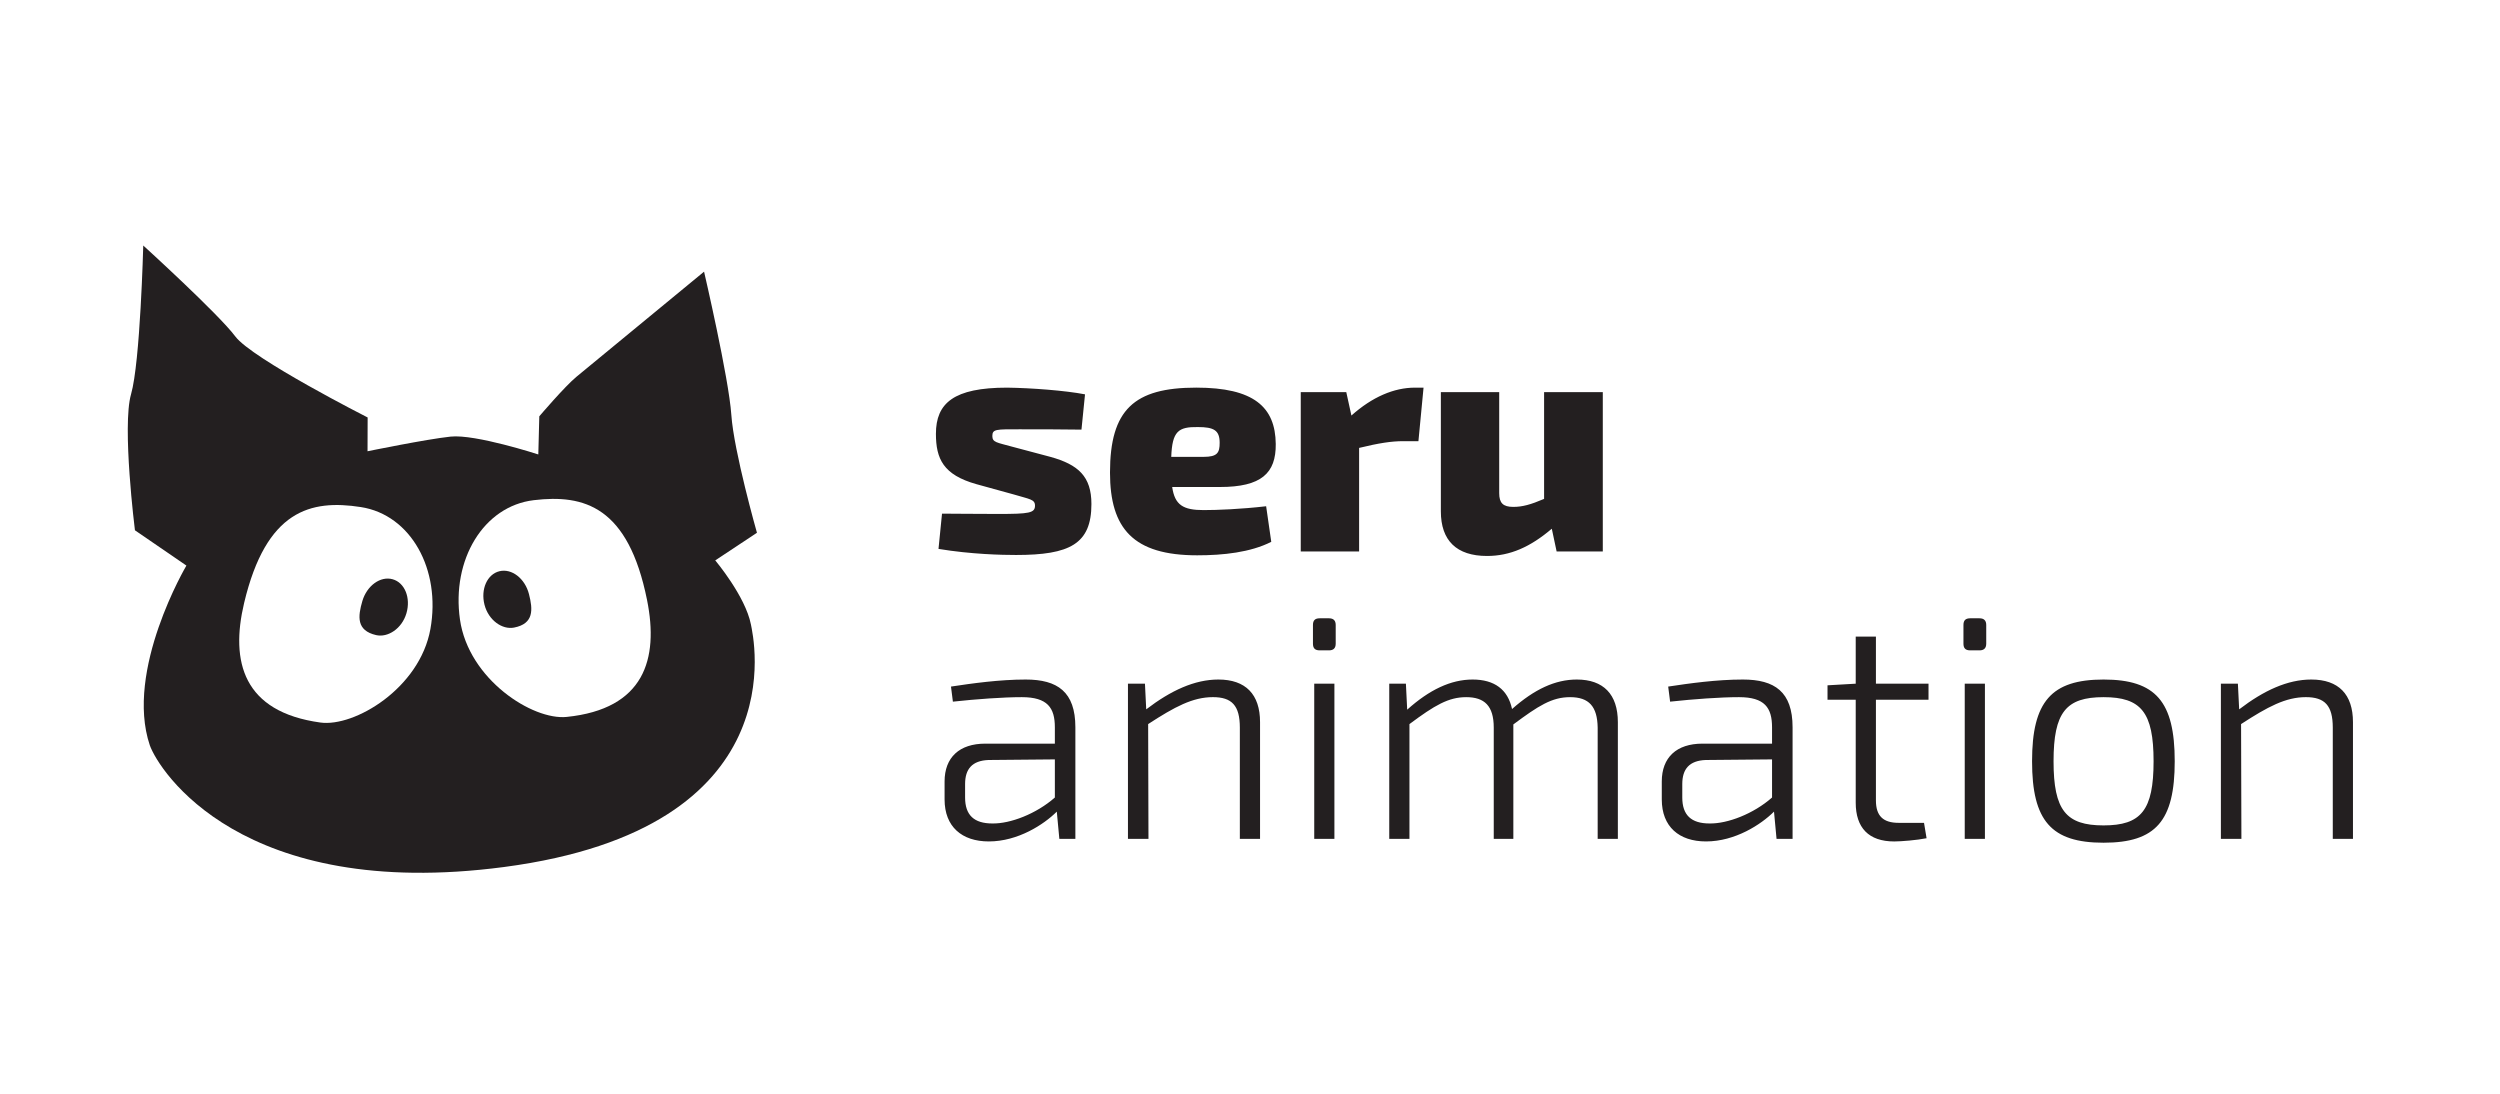 <?xml version="1.0" encoding="utf-8"?>
<!-- Generator: Adobe Illustrator 16.0.4, SVG Export Plug-In . SVG Version: 6.00 Build 0)  -->
<!DOCTYPE svg PUBLIC "-//W3C//DTD SVG 1.0//EN" "http://www.w3.org/TR/2001/REC-SVG-20010904/DTD/svg10.dtd">
<svg version="1.0" id="Ebene_1" xmlns="http://www.w3.org/2000/svg" xmlns:xlink="http://www.w3.org/1999/xlink" x="0px" y="0px"
	 width="160px" height="70px" viewBox="0 0 160 70" enable-background="new 0 0 160 70" xml:space="preserve">
<rect fill="#FFFFFF" width="160" height="70"/>
<g>
	<defs>
		<rect id="SVGID_1_" x="8.177" y="15.712" width="142.412" height="40.146"/>
	</defs>
	<clipPath id="SVGID_2_">
		<use xlink:href="#SVGID_1_"  overflow="visible"/>
	</clipPath>
	<path clip-path="url(#SVGID_2_)" fill="#231F20" d="M65.644,43.49c-1.682,0-3.427,0.246-4.781,0.451l0.122,0.965
		c1.519-0.165,3.223-0.288,4.412-0.288c1.642,0,2.114,0.677,2.114,1.93v1.045h-4.452c-1.662,0-2.606,0.885-2.606,2.422v1.149
		c0,1.744,1.107,2.688,2.831,2.688c1.868,0,3.529-1.089,4.351-1.908l0.163,1.743h1.026v-7.14
		C68.824,44.271,67.676,43.49,65.644,43.49 M63.51,52.702c-1.169,0-1.744-0.532-1.744-1.661v-0.862c0-0.964,0.451-1.498,1.498-1.539
		l4.247-0.039v2.44C66.321,52.088,64.659,52.723,63.51,52.702 M77.976,43.49c-1.519,0-3.037,0.698-4.618,1.908l-0.081-1.643h-1.088
		v9.932h1.313l-0.02-7.346c1.702-1.107,2.852-1.724,4.145-1.724c1.21,0,1.723,0.535,1.723,1.949v7.12h1.293v-7.469
		C80.643,44.435,79.72,43.49,77.976,43.49 M84.459,39.571c-0.307,0-0.43,0.144-0.43,0.43v1.191c0,0.288,0.123,0.431,0.43,0.431
		h0.596c0.288,0,0.43-0.143,0.43-0.431v-1.191c0-0.286-0.142-0.43-0.43-0.43H84.459z M85.402,43.756h-1.291v9.932h1.291V43.756z
		 M100.915,43.49c-1.375,0-2.708,0.616-4.144,1.888c-0.269-1.252-1.129-1.888-2.524-1.888s-2.771,0.657-4.187,1.929l-0.082-1.663
		h-1.066v9.932h1.293v-7.346c1.621-1.21,2.503-1.724,3.631-1.724c1.17,0,1.764,0.555,1.764,1.949v7.12h1.254v-7.324
		c1.601-1.19,2.461-1.745,3.631-1.745c1.211,0,1.744,0.595,1.766,1.949v7.12h1.292v-7.469
		C103.542,44.435,102.619,43.49,100.915,43.49 M111.544,43.49c-1.683,0-3.427,0.246-4.78,0.451l0.123,0.965
		c1.518-0.165,3.221-0.288,4.411-0.288c1.642,0,2.113,0.677,2.113,1.93v1.045h-4.453c-1.661,0-2.604,0.885-2.604,2.422v1.149
		c0,1.744,1.107,2.688,2.832,2.688c1.866,0,3.527-1.089,4.35-1.908l0.163,1.743h1.026v-7.14
		C114.725,44.271,113.576,43.49,111.544,43.49 M109.411,52.702c-1.17,0-1.745-0.532-1.745-1.661v-0.862
		c0-0.964,0.451-1.498,1.498-1.539l4.247-0.039v2.44C112.223,52.088,110.559,52.723,109.411,52.702 M120.059,44.782h3.366v-1.026
		h-3.366v-3.015h-1.293v3.015l-1.805,0.104v0.923h1.805v6.588c0,1.6,0.822,2.482,2.465,2.482c0.43,0,1.455-0.082,2.07-0.206
		l-0.164-0.985h-1.621c-0.984,0-1.457-0.43-1.457-1.435V44.782z M126.092,39.571c-0.308,0-0.431,0.144-0.431,0.43v1.191
		c0,0.288,0.123,0.431,0.431,0.431h0.596c0.287,0,0.431-0.143,0.431-0.431v-1.191c0-0.286-0.144-0.43-0.431-0.43H126.092z
		 M127.035,43.756h-1.292v9.932h1.292V43.756z M134.627,43.49c-3.344,0-4.575,1.416-4.575,5.231c0,3.817,1.231,5.213,4.575,5.213
		c3.346,0,4.555-1.396,4.555-5.213C139.182,44.906,137.973,43.49,134.627,43.49 M134.627,44.618c2.4,0,3.202,0.964,3.202,4.104
		s-0.802,4.104-3.202,4.104s-3.2-0.965-3.2-4.104S132.227,44.618,134.627,44.618 M147.923,43.49c-1.519,0-3.036,0.698-4.616,1.908
		l-0.082-1.643h-1.088v9.932h1.313l-0.021-7.346c1.703-1.107,2.852-1.724,4.146-1.724c1.21,0,1.723,0.535,1.723,1.949v7.12h1.292
		v-7.469C150.59,44.435,149.667,43.49,147.923,43.49"/>
	<path clip-path="url(#SVGID_2_)" fill="#231F20" d="M9.168,15.713c0,0-0.191,7.468-0.78,9.513c-0.59,2.045,0.248,8.712,0.248,8.712
		l3.294,2.259c0,0-3.962,6.699-2.341,11.505c0.579,1.618,5.876,10.001,22.667,7.787c18.83-2.483,15.958-14.726,15.803-15.522
		c-0.354-1.813-2.283-4.102-2.283-4.102l2.669-1.768c0,0-1.481-5.209-1.64-7.551c-0.159-2.342-1.745-9.16-1.745-9.16
		s-7.388,6.089-8.151,6.714c-0.762,0.624-2.394,2.544-2.394,2.544l-0.063,2.441c0,0-4.035-1.312-5.614-1.142
		c-1.579,0.17-5.316,0.938-5.316,0.938l0.007-2.163c0,0-7.405-3.759-8.471-5.188C13.992,20.101,9.168,15.713,9.168,15.713"/>
</g>
<g>
	<defs>
		<rect id="SVGID_3_" width="160" height="70"/>
	</defs>
	<clipPath id="SVGID_4_">
		<use xlink:href="#SVGID_3_"  overflow="visible"/>
	</clipPath>
	<path clip-path="url(#SVGID_4_)" fill="#FFFFFF" d="M20.503,46.242c2.173,0.302,6.361-2.182,7.044-5.988
		c0.682-3.804-1.247-7.305-4.455-7.802c-3.208-0.498-6.055,0.191-7.468,6.138C14.73,42.354,15.563,45.561,20.503,46.242"/>
	<path clip-path="url(#SVGID_4_)" fill="#231F20" d="M24.074,40.647c0.744,0.17,1.646-0.408,1.937-1.396
		c0.29-0.987-0.106-1.963-0.883-2.179c-0.779-0.218-1.645,0.407-1.937,1.394C22.901,39.454,22.802,40.355,24.074,40.647"/>
	<path clip-path="url(#SVGID_4_)" fill="#FFFFFF" d="M36.269,45.883c-2.182,0.225-6.282-2.403-6.831-6.231
		c-0.548-3.825,1.501-7.257,4.725-7.641c3.223-0.386,6.045,0.401,7.249,6.394C42.173,42.198,41.229,45.373,36.269,45.883"/>
	<path clip-path="url(#SVGID_4_)" fill="#231F20" d="M32.895,40.166c-0.75,0.144-1.63-0.465-1.887-1.462
		c-0.256-0.996,0.174-1.958,0.959-2.146c0.785-0.19,1.629,0.463,1.886,1.46C34.109,39.015,34.176,39.918,32.895,40.166"/>
	<path clip-path="url(#SVGID_4_)" fill="#231F20" d="M64.454,24.809c-3.406,0-4.555,0.985-4.555,2.954
		c0,1.601,0.472,2.627,2.586,3.222l2.38,0.656c1.026,0.309,1.375,0.309,1.375,0.718c0,0.474-0.369,0.534-2.36,0.534
		c-1.416,0-2.975-0.02-3.591-0.02l-0.225,2.257c2.113,0.348,4.083,0.389,4.966,0.389c3.426,0,4.821-0.697,4.821-3.262
		c0-1.764-0.841-2.524-2.627-3.018l-2.462-0.655c-0.964-0.268-1.252-0.268-1.252-0.678c0-0.45,0.247-0.431,1.724-0.431
		c1.252,0,2.626,0,3.98,0.021l0.227-2.258C68.168,24.993,66.014,24.83,64.454,24.809 M77.031,32.646
		c-1.313,0-1.846-0.328-2.011-1.478h3.058c2.647,0,3.589-0.882,3.57-2.749c-0.021-2.38-1.416-3.611-5.089-3.611
		c-3.981,0-5.519,1.415-5.519,5.438c0,3.591,1.497,5.294,5.581,5.294c1.663,0,3.406-0.186,4.74-0.862l-0.328-2.278
		C79.433,32.585,77.914,32.646,77.031,32.646 M76.663,27.332c1.025,0,1.395,0.206,1.395,1.006c0,0.636-0.144,0.901-1.026,0.901
		h-2.072C75.021,27.599,75.411,27.312,76.663,27.332 M91.107,24.809h-0.554c-1.334,0-2.729,0.594-4.063,1.785l-0.328-1.498h-2.914
		v10.197h3.735v-6.627c1.272-0.309,2.073-0.431,2.812-0.431h0.984L91.107,24.809z M102.578,25.096h-3.756v6.833
		c-0.861,0.369-1.395,0.512-1.97,0.512c-0.656,0-0.903-0.246-0.903-0.882v-6.463h-3.734v7.633c0,1.867,1.006,2.853,2.955,2.853
		c1.477,0,2.771-0.575,4.145-1.744l0.309,1.456h2.955V25.096z"/>
</g>
</svg>
